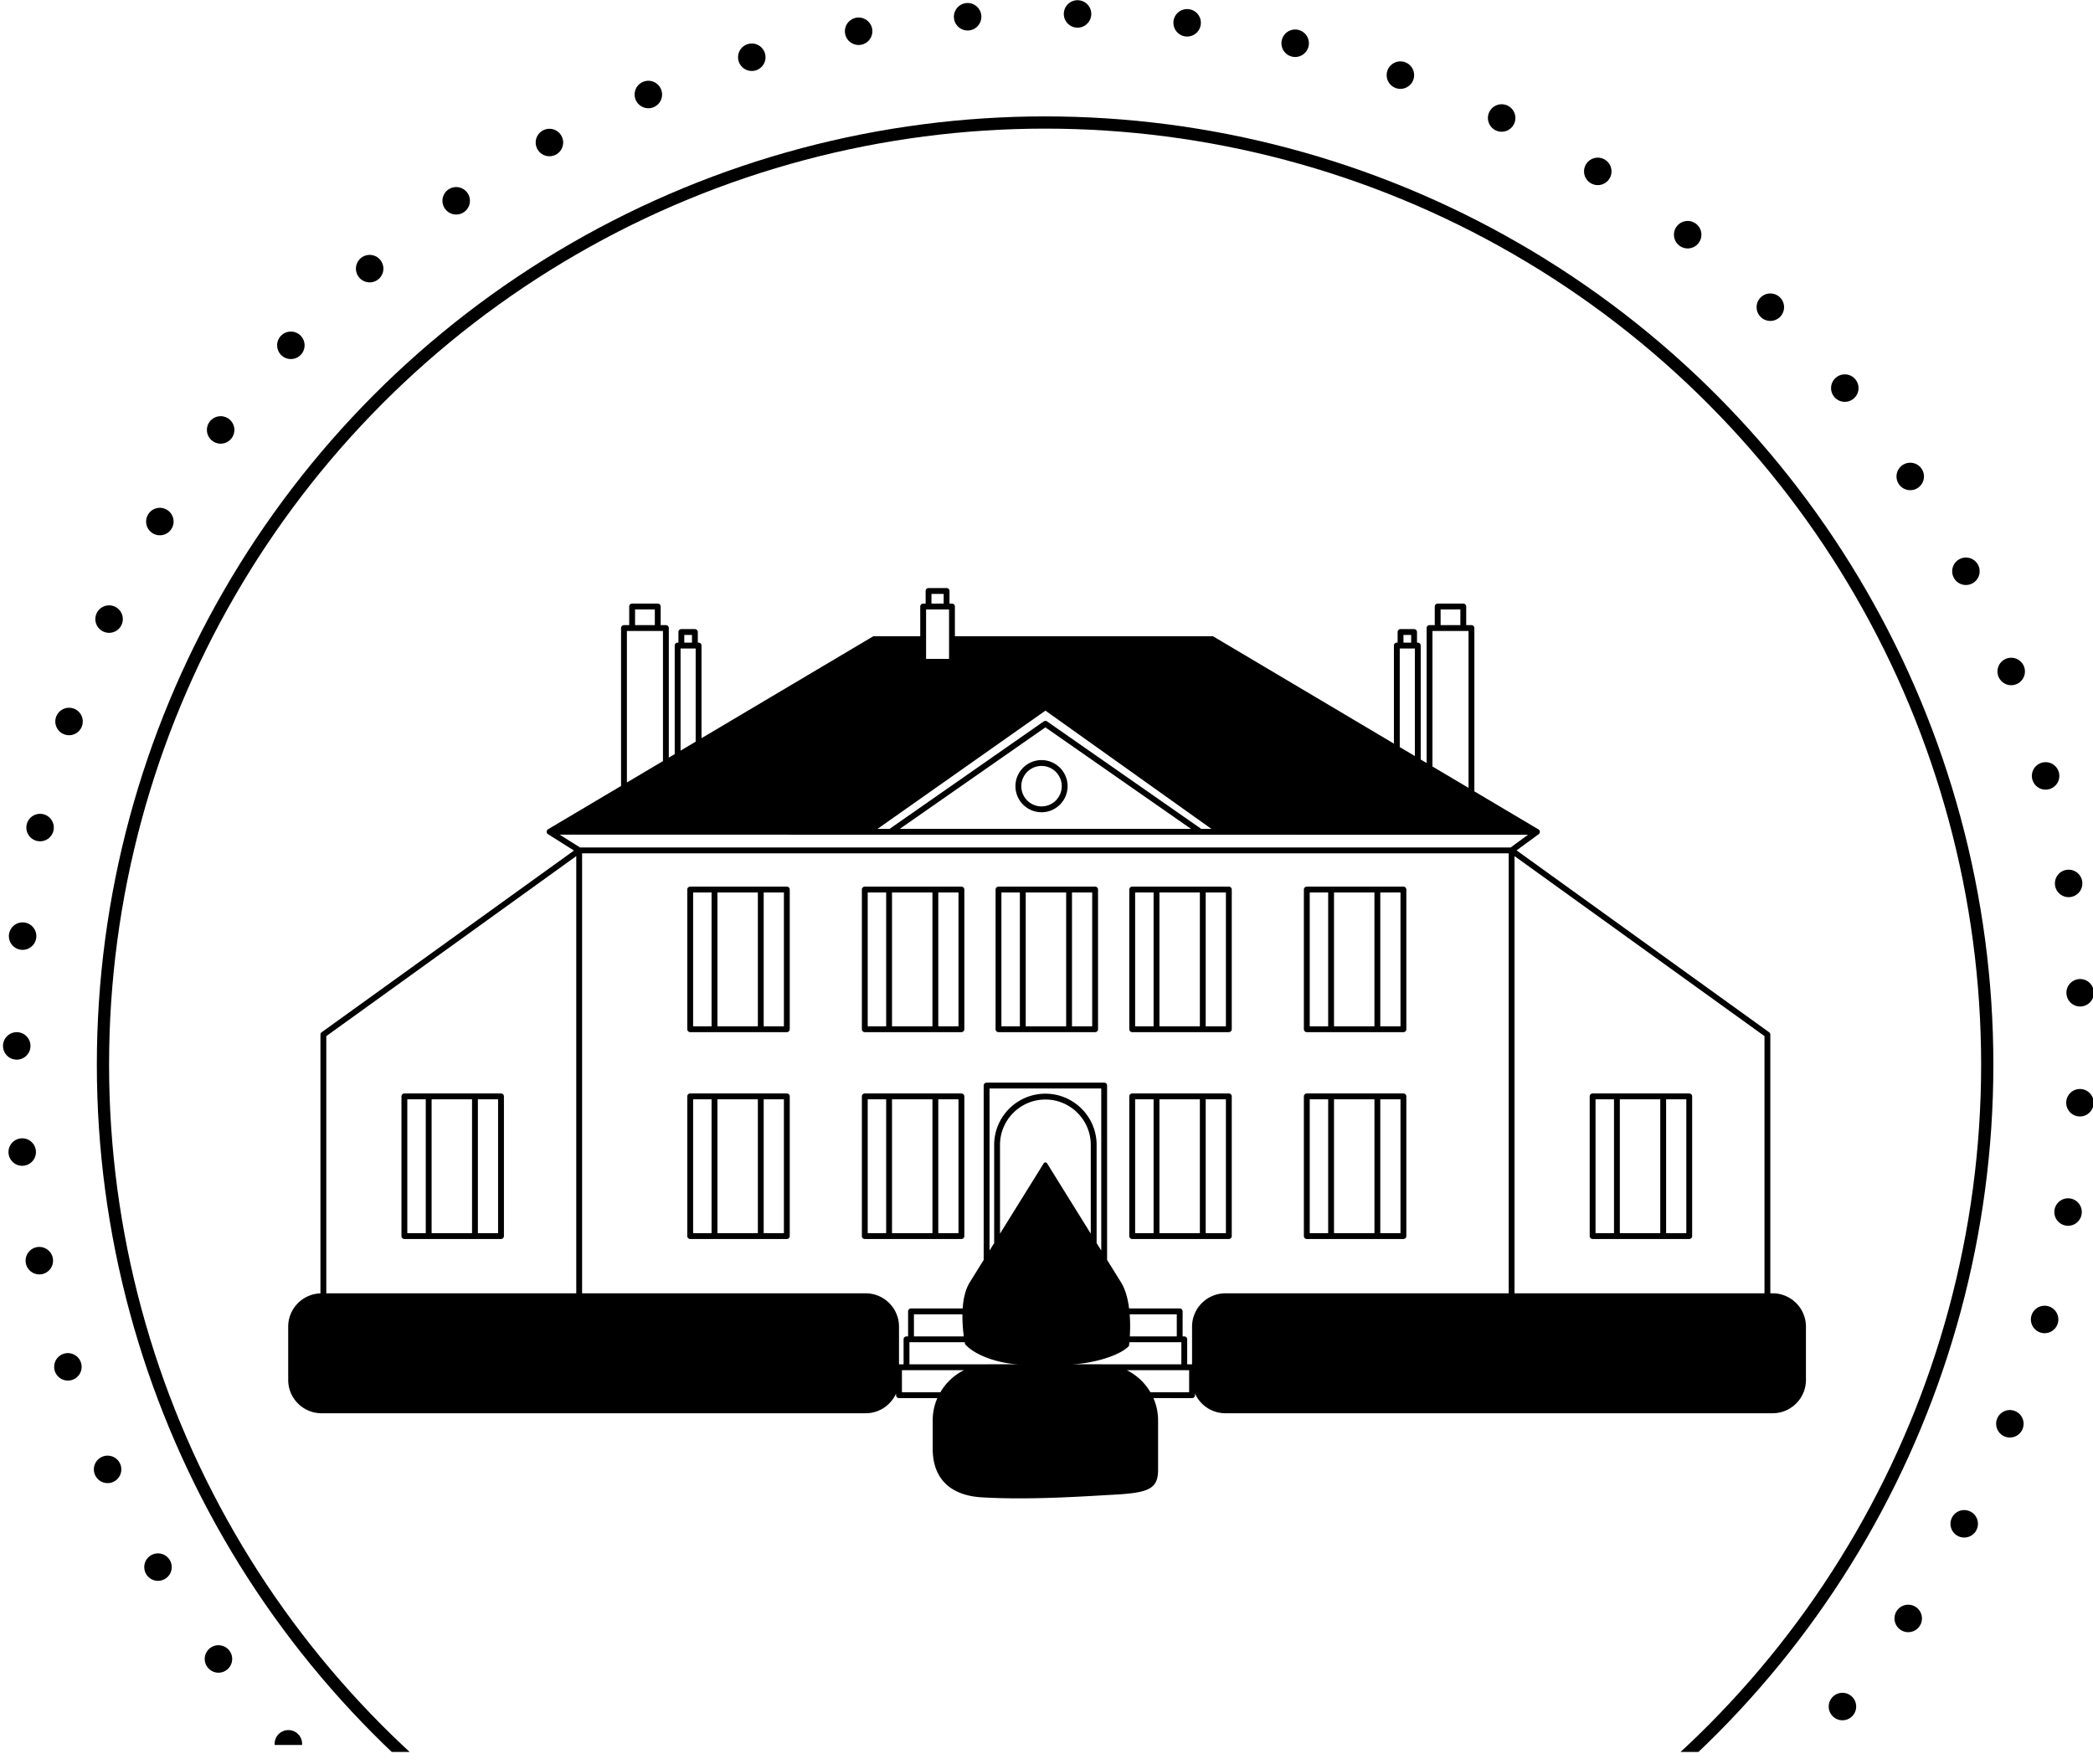 <?xml version="1.0" encoding="UTF-8"?>
<svg xmlns="http://www.w3.org/2000/svg" width="159" height="134" viewBox="0 0 159 134" xml:space="preserve" style="fill-rule:evenodd;clip-rule:evenodd;stroke-linecap:round;stroke-linejoin:round;stroke-miterlimit:1.5">
  <path style="fill:none" d="M724.424 1094.41h653.158v653.158H724.424z" transform="matrix(.274 0 0 .274 -208.557 -322.501)"></path>
  <path d="M0 0a6.93 6.93 0 0 1-6.922 6.922c-3.817 0-6.923-3.105-6.923-6.922 0-3.817 3.106-6.922 6.923-6.922A6.93 6.93 0 0 1 0 0m-15.845 0c0 4.92 4.003 8.922 8.923 8.922C-2.003 8.922 2 4.92 2 0c0-4.919-4.003-8.922-8.922-8.922-4.92 0-8.923 4.003-8.923 8.922" style="fill-rule:nonzero" transform="matrix(.222 0 0 .222 80.659 59.723)"></path>
  <path d="M40.272 90.678h6.315v45.801h-6.315V90.678Zm31.062 45.801h-6.913V90.678h6.913v45.801ZM48.588 90.678h13.834v45.801H48.588V90.678Zm-9.316 47.801h33.062a1 1 0 0 0 1-1V89.678a1 1 0 0 0-1-1H39.272a1 1 0 0 0-1 1v47.801a1 1 0 0 0 1 1M169.139 136.479h-6.913V90.678h6.913v45.801Zm-31.062-45.801h6.315v45.801h-6.315V90.678Zm22.149 45.801h-13.834V90.678h13.834v45.801Zm9.913-47.801h-33.062a1 1 0 0 0-1 1v47.801a1 1 0 0 0 1 1h33.062a1 1 0 0 0 1-1V89.678a1 1 0 0 0-1-1M228.882 136.479h-6.913V90.678h6.913v45.801ZM197.82 90.678h6.315v45.801h-6.315V90.678Zm22.149 45.801h-13.834V90.678h13.834v45.801Zm9.913-47.801H196.82a1 1 0 0 0-1 1v47.801a1 1 0 0 0 1 1h33.062a1 1 0 0 0 1-1V89.678a1 1 0 0 0-1-1" style="fill-rule:nonzero" transform="matrix(.222 0 0 .222 22.002 63.38)"></path>
  <path d="M169.139 207.482h-6.913v-45.801h6.913v45.801Zm-31.062-45.8h6.315v45.801h-6.315v-45.801Zm22.149 45.8h-13.834v-45.801h13.834v45.801Zm9.913-47.8h-33.062a1 1 0 0 0-1 1v47.8a1 1 0 0 0 1 1h33.062a1 1 0 0 0 1-1v-47.8a1 1 0 0 0-1-1M228.882 207.482h-6.913v-45.801h6.913v45.801Zm-31.062-45.8h6.315v45.801h-6.315v-45.801Zm22.149 45.8h-13.834v-45.801h13.834v45.801Zm9.913-47.8H196.82a1 1 0 0 0-1 1v47.8a1 1 0 0 0 1 1h33.062a1 1 0 0 0 1-1v-47.8a1 1 0 0 0-1-1M320.393 207.482h-6.913v-45.801h6.913v45.801Zm-31.062-45.8h6.315v45.801h-6.315v-45.801Zm22.149 45.8h-13.834v-45.801h13.834v45.801Zm9.913-47.8h-33.062a1 1 0 0 0-1 1v47.8a1 1 0 0 0 1 1h33.062a1 1 0 0 0 1-1v-47.8a1 1 0 0 0-1-1M274.637 207.482h-6.913v-45.801h6.913v45.801Zm-31.062-45.8h6.315v45.801h-6.315v-45.801Zm22.149 45.8H251.89v-45.801h13.834v45.801Zm9.913-47.8h-33.062a1 1 0 0 0-1 1v47.8a1 1 0 0 0 1 1h33.062a1 1 0 0 0 1-1v-47.8a1 1 0 0 0-1-1M380.135 207.482h-6.913v-45.801h6.913v45.801Zm-31.062-45.8h6.315v45.801h-6.315v-45.801Zm22.149 45.8h-13.834v-45.801h13.834v45.801Zm9.913-47.8h-33.062a1 1 0 0 0-1 1v47.8a1 1 0 0 0 1 1h33.062a1 1 0 0 0 1-1v-47.8a1 1 0 0 0-1-1" style="fill-rule:nonzero" transform="matrix(.222 0 0 .222 22.002 31.904)"></path>
  <path d="M320.393 136.479h-6.913V90.678h6.913v45.801Zm-31.062-45.801h6.315v45.801h-6.315V90.678Zm22.149 45.801h-13.834V90.678h13.834v45.801Zm9.913-47.801h-33.062a1 1 0 0 0-1 1v47.801a1 1 0 0 0 1 1h33.062a1 1 0 0 0 1-1V89.678a1 1 0 0 0-1-1M380.135 136.479h-6.913V90.678h6.913v45.801Zm-31.062-45.801h6.315v45.801h-6.315V90.678Zm22.149 45.801h-13.834V90.678h13.834v45.801Zm9.913-47.801h-33.062a1 1 0 0 0-1 1v47.801a1 1 0 0 0 1 1h33.062a1 1 0 0 0 1-1V89.678a1 1 0 0 0-1-1M446.878 90.678h6.315v45.801h-6.315V90.678Zm31.062 45.801h-6.913V90.678h6.913v45.801Zm-22.747-45.801h13.834v45.801h-13.834V90.678Zm-9.315 47.801h33.062a1 1 0 0 0 1-1V89.678a1 1 0 0 0-1-1h-33.062a1 1 0 0 0-1 1v47.801a1 1 0 0 0 1 1" style="fill-rule:nonzero" transform="matrix(.222 0 0 .222 22.002 63.38)"></path>
  <path d="M0 238.252h-13.247a19.383 19.383 0 0 0-8.079-7.561H0v7.561Zm-98.282 0v-7.561h21.228a19.377 19.377 0 0 0-8.079 7.561h-13.149ZM-209.726 54.781v149.608h-85.535v-88.011l85.535-61.597Zm213.541-7.32h.002l112.144.013-5.943 4.354h-318.454l-6.956-4.391 219.207.024Zm-196.209-69.716h12.34v44.516l-12.34 7.323v-51.839Zm2.789-7.369h6.764v5.369h-6.764v-5.369Zm15.572 13.357h5.17V15.62l-5.17 3.068v-34.955Zm1.27-4.631h2.631v2.631h-2.631v-2.631Zm84.589-14.041H-84v3.315h-4.174v-3.315Zm-1.842 5.315h7.859v16.921h-7.859v-16.921ZM.633 45.461l-99.632-.011 49.809-34.722L.633 45.461ZM-49.173 5.003 7.612 45.462l-3.48-.001-52.751-36.772a.997.997 0 0 0-1.143 0l-52.734 36.761-4.119-.001 57.442-40.446Zm121.244-21.27h5.17v36.809l-5.17-3.068v-33.741Zm1.27-4.631h2.631v2.631h-2.631v-2.631Zm9.921-1.357h12.341v53.693l-12.341-7.323v-46.37Zm2.788-7.369h6.764v5.369H86.05v-5.369ZM-29.82 228.674h-10.92c6.187 0 16.558-2.486 20.151-6.266 0 0 .063-.471.138-1.277h17.788v7.56h-26.809c-.117-.002-.23-.017-.348-.017m-65.897-7.543h18.918c.074.424.123.663.123.663 3.595 4.123 12.519 6.88 19.035 6.88h-10.92c-.118 0-.231.015-.348.017h-26.808v-7.56Zm18.611-2h-17.068v-7.56h16.597c-.047 2.92.216 5.654.471 7.56m72.875 0H-20.3c.117-1.995.178-4.7-.044-7.56h16.113v7.56Zm-25.843-29.382-1.585-2.551v-33.59c0-9.667-7.864-17.531-17.531-17.531-9.667 0-17.532 7.864-17.532 17.531v33.59l-1.585 2.551v-55.456h38.233v55.456Zm-3.585-5.77-14.949-24.06a.686.686 0 0 0-1.165 0l-14.949 24.06v-30.371c0-8.563 6.968-15.531 15.532-15.531 8.563 0 15.531 6.968 15.531 15.531v30.371Zm46.079 20.41c-6.307 0-11.42 5.113-11.42 11.42v12.882H-.663v-8.56a1 1 0 0 0-1-1h-.568v-8.56a1 1 0 0 0-1-1h-17.316c-.405-3.216-1.222-6.455-2.767-8.943l-4.226-6.8-.534-.86v-59.675a1 1 0 0 0-1-1h-40.233a1 1 0 0 0-1 1v59.675l-.534.86-4.225 6.8c-1.535 2.47-2.208 5.727-2.429 8.943h-17.679a1 1 0 0 0-1 1v8.56h-.543a1 1 0 0 0-1 1v8.56h-1.565v-12.882c0-6.307-5.112-11.42-11.419-11.42h-97.025V53.828h317.071v150.561H12.42Zm184.46 0h-85.535V54.781l85.535 61.597v88.011Zm2.769 0h-.769v-88.523a.998.998 0 0 0-.416-.812l-86.418-62.233 7.562-5.54a1 1 0 0 0 .36-1.118.993.993 0 0 0-.572-.605L97.603 32.625v-55.88a1 1 0 0 0-1-1h-1.79v-6.369a1 1 0 0 0-1-1H85.05a1 1 0 0 0-1 1v6.369h-1.788a1 1 0 0 0-1 1v46.183l-2.021-1.199v-38.996a1 1 0 0 0-1-1h-.269v-3.631a1 1 0 0 0-1-1h-4.631a1 1 0 0 0-1 1v3.631h-.27a1 1 0 0 0-1 1v33.555L8.136-20.466h-88.293v-10.158a1 1 0 0 0-1-1H-82v-4.315a1 1 0 0 0-1-1h-6.174a1 1 0 0 0-1 1v4.315h-.842a1 1 0 0 0-1 1v10.158h-16.036l-58.811 34.899v-31.7a1 1 0 0 0-1-1h-.269v-3.631a1 1 0 0 0-1-1h-4.631a1 1 0 0 0-1 1v3.631h-.27a1 1 0 0 0-1 1v37.142l-2.021 1.199v-44.329a1 1 0 0 0-1-1h-1.788v-6.369a1 1 0 0 0-1-1h-8.763a1 1 0 0 0-1 1v6.369h-1.789a1 1 0 0 0-1 1v54.026l-25.008 14.841c-.018.012-.039.019-.056.033l-.023.013h.01a.995.995 0 0 0-.34.501 1 1 0 0 0 .427 1.123l8.871 5.601-86.333 62.171c-.26.188-.415.49-.415.812v88.543c-6.128.204-11.036 5.223-11.036 11.4v18.205c0 6.307 5.113 11.419 11.419 11.419h186.177c4.646 0 8.636-2.779 10.419-6.761v.58a1 1 0 0 0 1 1h13.12a19.019 19.019 0 0 0-1.593 7.615v9.714c0 10.452 6.32 16.014 16.755 16.625 16.816.985 35.197-.368 45.112-.896 12.255-.654 15.262-2.032 15.262-8.632v-16.811c0-2.703-.573-5.276-1.593-7.615H1a1 1 0 0 0 1-1v-.581c1.783 3.983 5.773 6.762 10.42 6.762h187.229c6.307 0 11.419-5.112 11.419-11.419v-18.205c0-6.307-5.112-11.42-11.419-11.42" style="fill-rule:nonzero" transform="matrix(.222 0 0 .222 90.336 52.874)"></path>
  <g transform="matrix(-.286 0 0 -.286 -20.204 246.309)">
    <clipPath id="a">
      <path d="M-633.173 397.733h575.99v481.724h-575.99z"></path>
    </clipPath>
    <g clip-path="url(#a)">
      <circle cx="-349.314" cy="583.407" r="274.224" style="fill:none;stroke:#000;stroke-width:7.3px;stroke-dasharray:0,29.22,0,0"></circle>
    </g>
  </g>
  <g transform="translate(170.565 -71.39) scale(.261)">
    <clipPath id="b">
      <path d="M-649.938 279.283h601.672v504.171h-601.672z"></path>
    </clipPath>
    <g clip-path="url(#b)">
      <circle cx="-349.314" cy="583.407" r="274.224" style="fill:none;stroke:#000;stroke-width:3.56px"></circle>
    </g>
  </g>
</svg>
